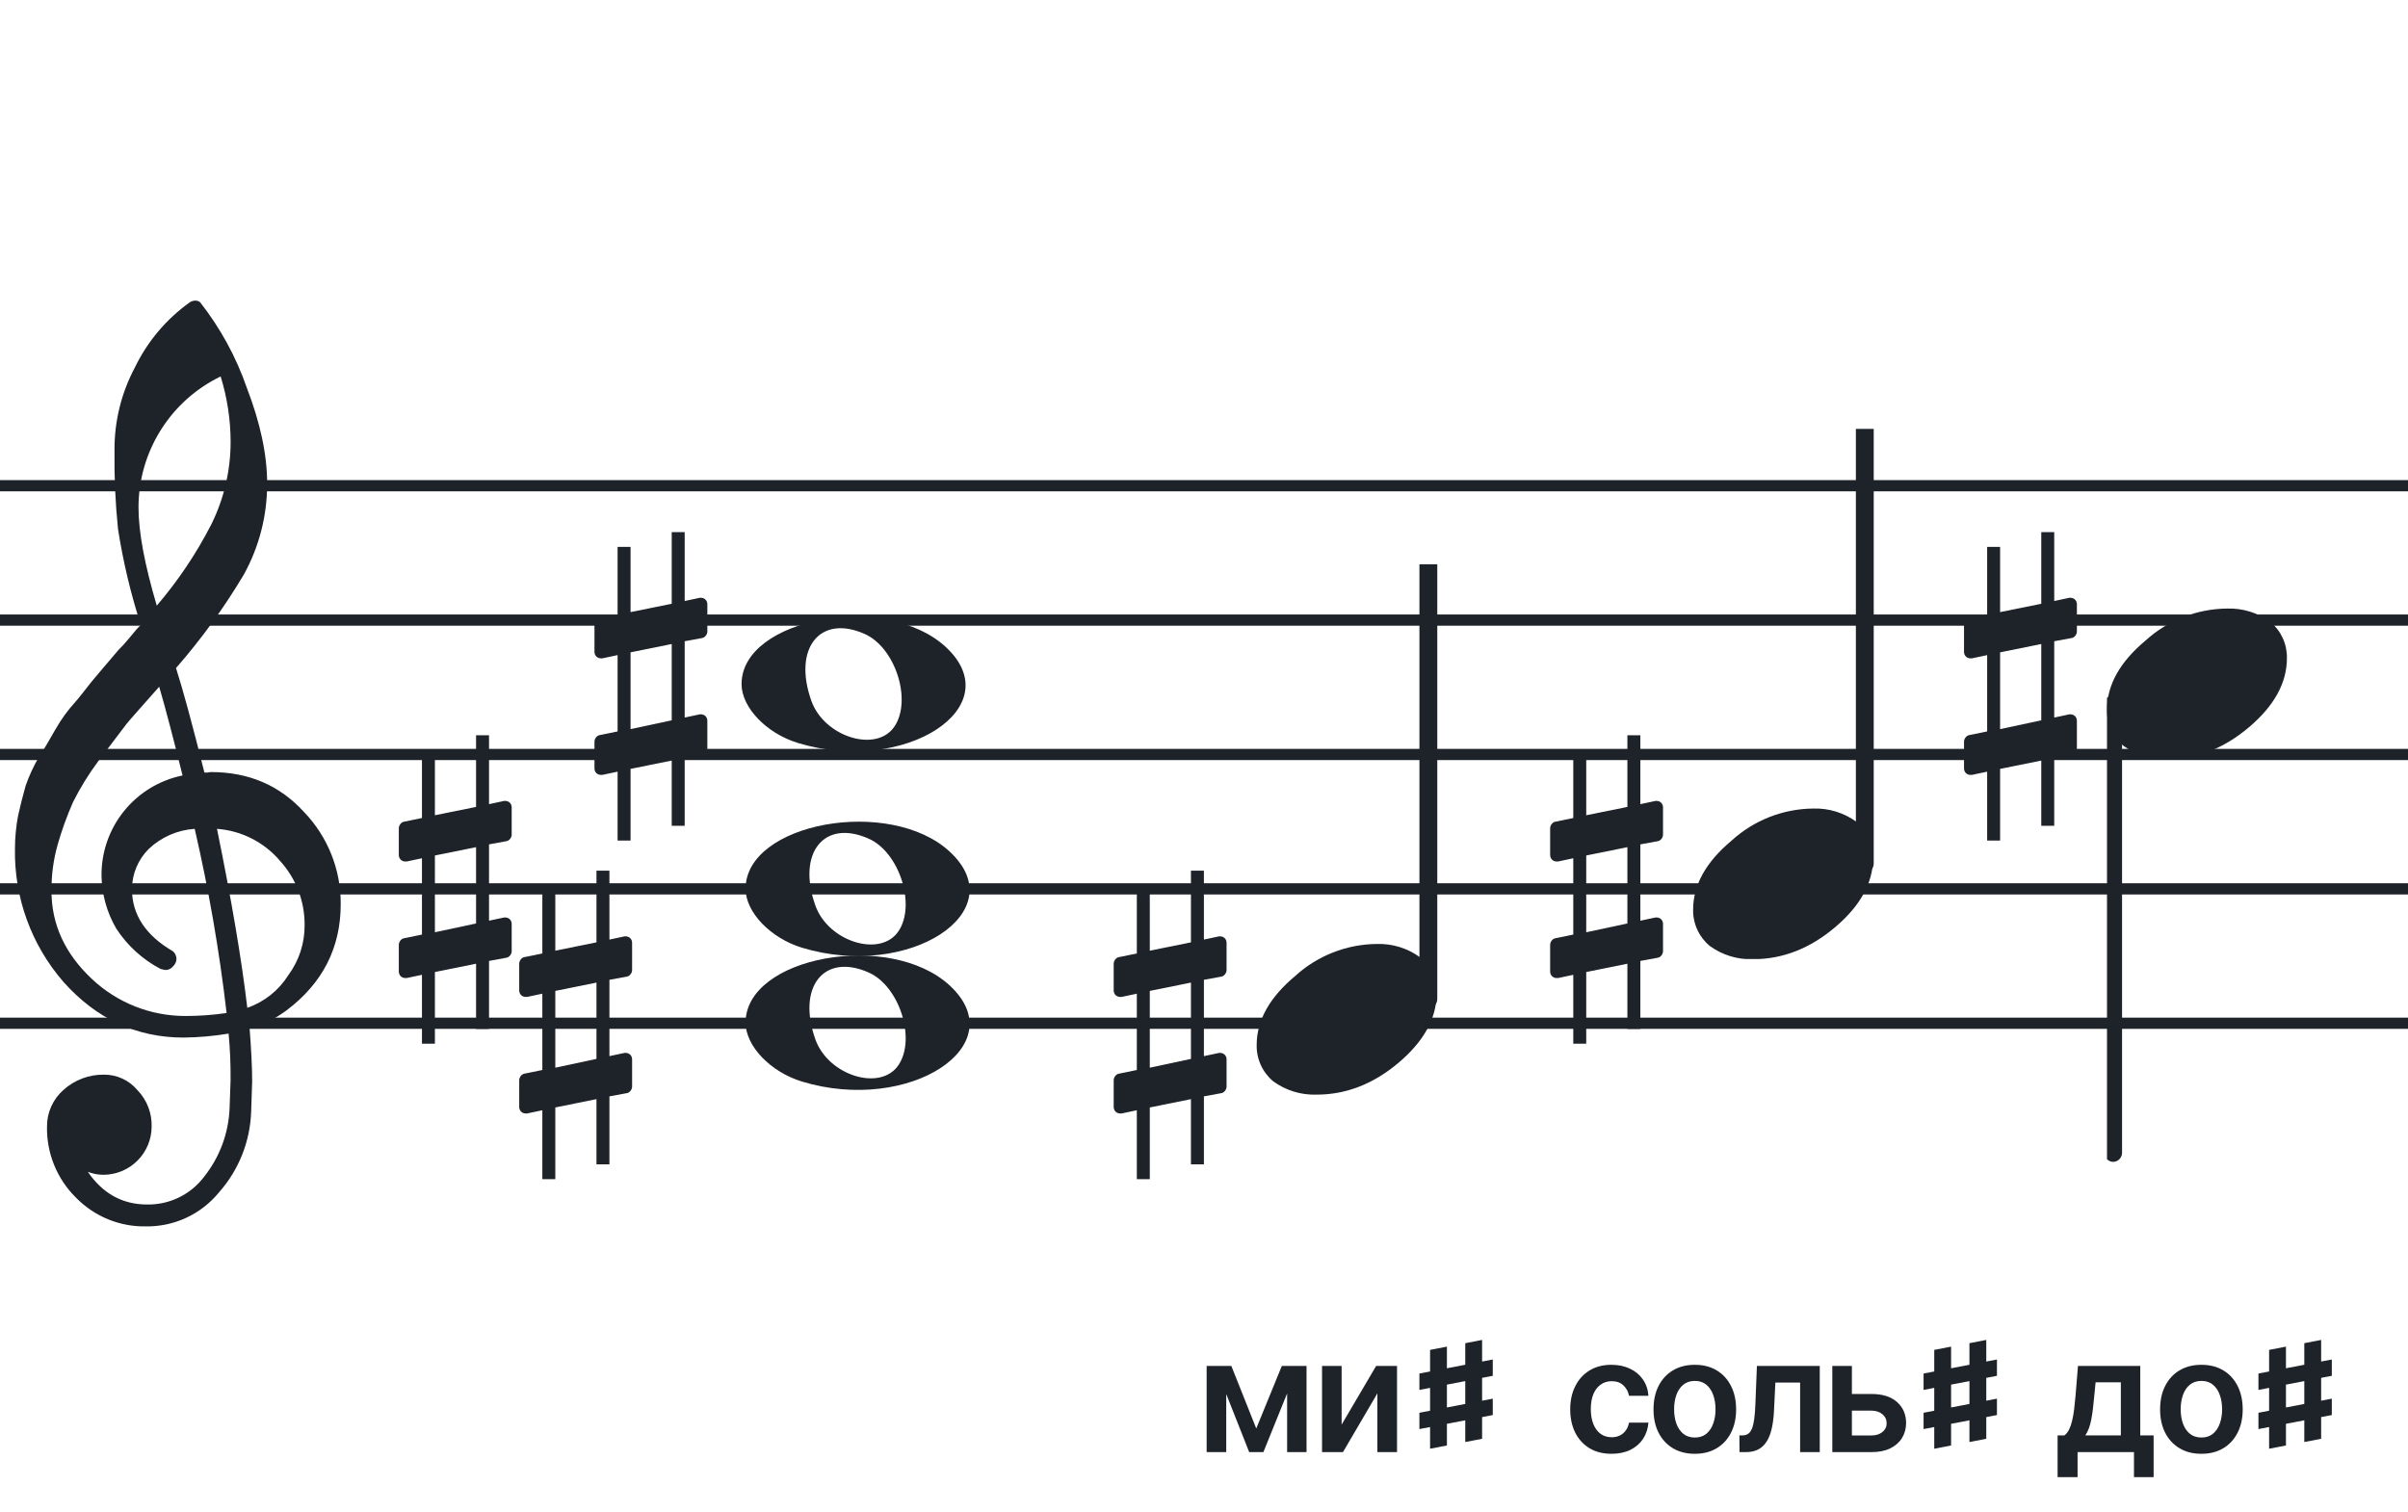 <svg width="320" height="201" viewBox="0 0 320 201" fill="none" xmlns="http://www.w3.org/2000/svg">
<path d="M192 135.255V136.744H128V135.255H192ZM192 118.883H128V117.395H192V118.883ZM192 101.022H128V99.534H192V101.022ZM192 83.162H128V81.674H192V83.162ZM192 65.302H128V63.813H192V65.302Z" fill="#1E2229"/>
<path d="M256 135.255V136.744H192V135.255H256ZM256 118.883H192V117.395H256V118.883ZM256 101.022H192V99.534H256V101.022ZM256 83.162H192V81.674H256V83.162ZM256 65.302H192V63.813H256V65.302Z" fill="#1E2229"/>
<path d="M320 135.255V136.744H256V135.255H320ZM320 118.883H256V117.395H320V118.883ZM320 101.022H256V99.534H320V101.022ZM320 83.162H256V81.674H320V83.162ZM320 65.302H256V63.813H320V65.302Z" fill="#1E2229"/>
<path d="M128 135.255V136.744H64V135.255H128ZM128 118.883H64V117.395H128V118.883ZM128 101.022H64V99.534H128V101.022ZM128 83.162H64V81.674H128V83.162ZM128 65.302H64V63.813H128V65.302Z" fill="#1E2229"/>
<path d="M64 135.255V136.744H0V135.255H64ZM64 118.883H0V117.395H64V118.883ZM64 101.022H0V99.534H64V101.022ZM64 83.162H0V81.674H64V83.162ZM64 65.302H0V63.813H64V65.302Z" fill="#1E2229"/>
<g clip-path="url(#clip0_1363_38431)">
<path d="M27.165 102.683H27.568C27.72 102.641 27.877 102.618 28.034 102.614C33.054 102.614 37.175 104.383 40.399 107.922C43.563 111.21 45.315 115.606 45.278 120.169C45.278 125.962 42.88 130.668 38.084 134.284C36.607 135.384 34.944 136.206 33.174 136.712C33.397 139.608 33.509 141.959 33.509 143.763C33.509 144.123 33.465 145.425 33.379 147.668C33.264 151.674 31.741 155.512 29.077 158.506C27.904 159.934 26.424 161.079 24.748 161.857C23.071 162.635 21.241 163.026 19.393 163C17.661 163.031 15.941 162.707 14.34 162.047C12.738 161.387 11.289 160.406 10.082 159.164C8.839 157.936 7.859 156.469 7.199 154.852C6.54 153.234 6.216 151.5 6.246 149.753C6.237 148.822 6.43 147.9 6.813 147.051C7.195 146.202 7.758 145.447 8.462 144.837C9.923 143.528 11.82 142.813 13.782 142.832C14.641 142.82 15.492 143.001 16.272 143.362C17.052 143.723 17.741 144.255 18.288 144.918C18.905 145.559 19.388 146.317 19.707 147.148C20.027 147.978 20.178 148.864 20.151 149.753C20.141 151.444 19.465 153.063 18.269 154.259C17.073 155.455 15.454 156.131 13.763 156.141C13.047 156.142 12.337 156.008 11.671 155.744C13.653 158.64 16.277 160.089 19.542 160.089C21.015 160.117 22.474 159.794 23.797 159.146C25.121 158.499 26.271 157.545 27.152 156.364C29.208 153.768 30.384 150.585 30.511 147.277C30.598 145.125 30.641 143.894 30.641 143.583C30.662 141.511 30.575 139.439 30.38 137.376C28.4 137.706 26.398 137.882 24.39 137.903C18.158 137.903 12.842 135.441 8.443 130.517C4.164 125.602 1.863 119.273 1.988 112.757C1.994 111.299 2.133 109.845 2.404 108.412C2.668 107.199 3.001 105.877 3.403 104.445C3.874 103.086 4.482 101.778 5.215 100.541C5.582 100.007 5.985 99.337 6.457 98.523C6.929 97.71 7.214 97.183 7.388 96.91C8.127 95.607 9.01 94.391 10.02 93.284C10.374 92.875 10.74 92.428 11.125 91.931C11.51 91.435 11.826 91.037 12.1 90.69C12.373 90.342 12.578 90.131 12.72 89.951C12.863 89.771 13.862 88.585 15.749 86.382C16.213 85.927 16.65 85.446 17.059 84.942C17.481 84.42 17.829 84.017 18.096 83.7C18.363 83.384 18.568 83.197 18.717 83.079C17.372 78.909 16.357 74.64 15.681 70.311C15.326 66.824 15.171 63.319 15.216 59.814C15.196 55.995 16.123 52.23 17.916 48.858C19.585 45.39 22.105 42.4 25.241 40.168C25.44 40.036 25.672 39.963 25.911 39.956C26.155 39.936 26.398 40.011 26.588 40.168C29.277 43.588 31.378 47.434 32.801 51.546C34.601 56.214 35.502 60.453 35.502 64.265C35.515 68.5 34.447 72.669 32.398 76.376C29.776 80.777 26.762 84.932 23.391 88.79C24.326 91.724 25.584 96.355 27.165 102.683ZM32.863 133.949C35.124 133.166 37.05 131.632 38.32 129.604C39.746 127.674 40.505 125.331 40.48 122.931C40.499 119.805 39.348 116.784 37.252 114.464C36.207 113.222 34.924 112.201 33.478 111.462C32.033 110.723 30.454 110.281 28.835 110.162C30.767 119.61 32.11 127.539 32.863 133.949ZM6.842 118.431C6.842 122.863 8.636 126.761 12.224 130.126C15.573 133.273 19.993 135.028 24.589 135.036C26.438 135.039 28.284 134.907 30.113 134.638C29.158 126.407 27.742 118.236 25.874 110.162C23.582 110.312 21.416 111.261 19.753 112.844C18.343 114.254 17.547 116.164 17.537 118.158C17.537 121.568 19.352 124.326 22.981 126.432C23.125 126.558 23.241 126.713 23.322 126.886C23.403 127.059 23.448 127.247 23.453 127.438C23.447 127.629 23.401 127.818 23.32 127.992C23.239 128.166 23.124 128.321 22.981 128.45C22.862 128.601 22.709 128.722 22.534 128.804C22.36 128.886 22.168 128.926 21.976 128.921C21.767 128.889 21.559 128.845 21.355 128.791C18.955 127.535 16.919 125.682 15.445 123.409C14.193 121.263 13.519 118.829 13.49 116.345C13.47 113.227 14.533 110.199 16.497 107.777C18.461 105.356 21.205 103.691 24.26 103.067C23.018 98.043 21.984 94.112 21.156 91.273C20.442 92.086 19.573 93.061 18.561 94.203C17.55 95.345 16.96 96.028 16.786 96.252C15.172 98.362 13.931 100.001 13.062 101.168C11.783 102.879 10.659 104.701 9.703 106.612C8.904 108.426 8.228 110.293 7.68 112.198C7.101 114.22 6.821 116.316 6.848 118.418L6.842 118.431ZM29.313 50.037C26.04 51.622 23.28 54.097 21.351 57.18C19.422 60.262 18.401 63.825 18.406 67.462C18.406 70.685 19.215 75.031 20.833 80.497C23.667 77.187 26.103 73.556 28.09 69.678C29.775 66.267 30.65 62.513 30.647 58.709C30.639 55.764 30.191 52.838 29.319 50.025L29.313 50.037Z" fill="#1E2229"/>
</g>
<path d="M106.596 143.756C102.396 142.484 99.081 139.028 99.081 135.919C99.081 127.119 118.293 123.637 126.226 130.998C134.806 138.959 120.804 148.059 106.596 143.756H106.596ZM119.41 141.546C121.748 138.036 119.513 131.083 115.465 129.268C109.519 126.603 105.875 131.145 108.351 138.133C110.064 142.967 117.032 145.117 119.41 141.546Z" fill="#1E2229"/>
<path d="M106.595 125.965C102.394 124.693 99.08 121.237 99.08 118.128C99.08 109.328 118.291 105.846 126.225 113.207C134.804 121.168 120.803 130.268 106.595 125.965H106.595ZM119.409 123.755C121.746 120.245 119.512 113.292 115.463 111.477C109.518 108.812 105.874 113.354 108.35 120.342C110.063 125.176 117.031 127.326 119.409 123.755Z" fill="#1E2229"/>
<path d="M106.061 98.756C101.861 97.484 98.546 94.028 98.546 90.919C98.546 82.119 117.757 78.637 125.691 85.998C134.27 93.959 120.269 103.058 106.061 98.756H106.061ZM118.875 96.545C121.212 93.036 118.977 86.083 114.929 84.268C108.984 81.603 105.34 86.144 107.816 93.133C109.529 97.966 116.497 100.116 118.875 96.545Z" fill="#1E2229"/>
<path d="M273.435 196.326V190.778H274.345C274.588 190.589 274.792 190.333 274.956 190.01C275.12 189.681 275.255 189.296 275.359 188.854C275.468 188.406 275.558 187.907 275.628 187.355C275.697 186.798 275.759 186.199 275.814 185.558L276.142 181.545H284.42V190.778H286.195V196.326H283.585V193H276.09V196.326H273.435ZM277.119 190.778H281.84V183.723H278.484L278.305 185.558C278.205 186.771 278.074 187.81 277.909 188.675C277.745 189.54 277.482 190.241 277.119 190.778ZM292.545 193.224C291.426 193.224 290.457 192.978 289.637 192.485C288.816 191.993 288.18 191.305 287.727 190.42C287.28 189.535 287.056 188.501 287.056 187.317C287.056 186.134 287.28 185.098 287.727 184.208C288.18 183.318 288.816 182.627 289.637 182.135C290.457 181.642 291.426 181.396 292.545 181.396C293.664 181.396 294.633 181.642 295.453 182.135C296.274 182.627 296.908 183.318 297.355 184.208C297.807 185.098 298.034 186.134 298.034 187.317C298.034 188.501 297.807 189.535 297.355 190.42C296.908 191.305 296.274 191.993 295.453 192.485C294.633 192.978 293.664 193.224 292.545 193.224ZM292.56 191.061C293.166 191.061 293.674 190.895 294.081 190.561C294.489 190.223 294.792 189.771 294.991 189.204C295.195 188.637 295.297 188.006 295.297 187.31C295.297 186.609 295.195 185.975 294.991 185.408C294.792 184.837 294.489 184.382 294.081 184.044C293.674 183.706 293.166 183.537 292.56 183.537C291.938 183.537 291.421 183.706 291.009 184.044C290.601 184.382 290.295 184.837 290.091 185.408C289.893 185.975 289.793 186.609 289.793 187.31C289.793 188.006 289.893 188.637 290.091 189.204C290.295 189.771 290.601 190.223 291.009 190.561C291.421 190.895 291.938 191.061 292.56 191.061Z" fill="#1E2229"/>
<path d="M300.125 184.734V182.555L309.875 180.691V182.859L300.125 184.734ZM300.125 189.938V187.77L309.875 185.895V188.074L300.125 189.938ZM301.543 192.551V179.414L303.781 178.98V192.117L301.543 192.551ZM306.219 191.66V178.523L308.457 178.09V191.227L306.219 191.66Z" fill="#1E2229"/>
<path d="M214.154 193.224C213.011 193.224 212.029 192.973 211.209 192.471C210.393 191.968 209.764 191.275 209.322 190.39C208.884 189.5 208.666 188.476 208.666 187.317C208.666 186.154 208.889 185.127 209.337 184.238C209.784 183.343 210.416 182.647 211.231 182.15C212.051 181.647 213.021 181.396 214.139 181.396C215.069 181.396 215.892 181.568 216.608 181.911C217.329 182.249 217.903 182.729 218.33 183.35C218.758 183.967 219.002 184.687 219.061 185.513H216.481C216.377 184.961 216.128 184.501 215.735 184.133C215.348 183.76 214.828 183.574 214.177 183.574C213.625 183.574 213.14 183.723 212.723 184.021C212.305 184.315 211.979 184.737 211.746 185.289C211.517 185.841 211.403 186.502 211.403 187.273C211.403 188.053 211.517 188.724 211.746 189.286C211.974 189.843 212.295 190.273 212.708 190.576C213.125 190.875 213.615 191.024 214.177 191.024C214.574 191.024 214.93 190.949 215.243 190.8C215.561 190.646 215.827 190.425 216.041 190.136C216.255 189.848 216.401 189.498 216.481 189.085H219.061C218.997 189.895 218.758 190.614 218.345 191.24C217.933 191.862 217.371 192.349 216.66 192.702C215.949 193.05 215.114 193.224 214.154 193.224ZM225.224 193.224C224.106 193.224 223.136 192.978 222.316 192.485C221.496 191.993 220.859 191.305 220.407 190.42C219.96 189.535 219.736 188.501 219.736 187.317C219.736 186.134 219.96 185.098 220.407 184.208C220.859 183.318 221.496 182.627 222.316 182.135C223.136 181.642 224.106 181.396 225.224 181.396C226.343 181.396 227.313 181.642 228.133 182.135C228.953 182.627 229.587 183.318 230.034 184.208C230.487 185.098 230.713 186.134 230.713 187.317C230.713 188.501 230.487 189.535 230.034 190.42C229.587 191.305 228.953 191.993 228.133 192.485C227.313 192.978 226.343 193.224 225.224 193.224ZM225.239 191.061C225.846 191.061 226.353 190.895 226.761 190.561C227.168 190.223 227.472 189.771 227.67 189.204C227.874 188.637 227.976 188.006 227.976 187.31C227.976 186.609 227.874 185.975 227.67 185.408C227.472 184.837 227.168 184.382 226.761 184.044C226.353 183.706 225.846 183.537 225.239 183.537C224.618 183.537 224.101 183.706 223.688 184.044C223.281 184.382 222.975 184.837 222.771 185.408C222.572 185.975 222.473 186.609 222.473 187.31C222.473 188.006 222.572 188.637 222.771 189.204C222.975 189.771 223.281 190.223 223.688 190.561C224.101 190.895 224.618 191.061 225.239 191.061ZM231.164 193L231.149 190.778H231.544C231.842 190.778 232.094 190.711 232.297 190.576C232.501 190.442 232.67 190.218 232.805 189.905C232.939 189.587 233.043 189.159 233.118 188.623C233.192 188.086 233.244 187.417 233.274 186.616L233.476 181.545H241.828V193H239.218V183.76H235.929L235.75 187.452C235.705 188.406 235.599 189.234 235.43 189.935C235.265 190.631 235.032 191.205 234.729 191.658C234.43 192.11 234.055 192.448 233.602 192.672C233.15 192.891 232.616 193 231.999 193H231.164ZM245.323 185.274H248.701C250.163 185.274 251.294 185.63 252.095 186.341C252.895 187.051 253.298 187.984 253.303 189.137C253.298 189.888 253.114 190.554 252.751 191.136C252.393 191.717 251.871 192.175 251.185 192.508C250.504 192.836 249.676 193 248.701 193H243.496V181.545H246.099V190.785H248.701C249.288 190.785 249.77 190.636 250.148 190.338C250.526 190.034 250.715 189.647 250.715 189.174C250.715 188.677 250.526 188.272 250.148 187.959C249.77 187.646 249.288 187.489 248.701 187.489H245.323V185.274Z" fill="#1E2229"/>
<path d="M255.625 184.734V182.555L265.375 180.691V182.859L255.625 184.734ZM255.625 189.938V187.77L265.375 185.895V188.074L255.625 189.938ZM257.043 192.551V179.414L259.281 178.98V192.117L257.043 192.551ZM261.719 191.66V178.523L263.957 178.09V191.227L261.719 191.66Z" fill="#1E2229"/>
<path d="M166.944 189.86L170.345 181.545H172.523L167.892 193H166.005L161.478 181.545H163.633L166.944 189.86ZM162.955 181.545V193H160.352V181.545H162.955ZM171.046 193V181.545H173.626V193H171.046ZM178.289 189.346L182.876 181.545H185.65V193H183.04V185.192L178.468 193H175.687V181.545H178.289V189.346Z" fill="#1E2229"/>
<path d="M188.625 184.734V182.555L198.375 180.691V182.859L188.625 184.734ZM188.625 189.938V187.77L198.375 185.895V188.074L188.625 189.938ZM190.043 192.551V179.414L192.281 178.98V192.117L190.043 192.551ZM194.719 191.66V178.523L196.957 178.09V191.227L194.719 191.66Z" fill="#1E2229"/>
<g clip-path="url(#clip1_1363_38431)">
<path fill-rule="evenodd" clip-rule="evenodd" d="M281.227 92.495C281.458 92.586 281.656 92.751 281.794 92.967C281.933 93.183 282.005 93.44 282 93.701V153.149C282.007 153.377 281.953 153.602 281.845 153.799C281.738 153.997 281.58 154.158 281.391 154.265C281.209 154.37 281.005 154.423 280.798 154.419C280.592 154.415 280.389 154.353 280.212 154.241C280.034 154.128 279.887 153.968 279.785 153.777C279.682 153.585 279.629 153.369 279.629 153.149V93.667C279.632 93.465 279.681 93.266 279.77 93.088C279.86 92.91 279.988 92.757 280.145 92.643C280.301 92.528 280.481 92.455 280.669 92.429C280.857 92.403 281.049 92.426 281.227 92.495Z" fill="#1E2229"/>
<path d="M295.963 80.882C298.021 80.816 300.043 81.438 301.707 82.65C302.412 83.239 302.976 83.978 303.357 84.814C303.738 85.649 303.926 86.56 303.908 87.478C303.908 90.749 302.231 93.805 298.878 96.648C295.524 99.491 291.88 100.91 287.945 100.906C285.887 100.973 283.865 100.35 282.201 99.137C281.496 98.549 280.932 97.81 280.551 96.974C280.17 96.138 279.981 95.228 280 94.31C280 91.048 281.705 87.991 285.116 85.139C288.084 82.434 291.947 80.918 295.963 80.882Z" fill="#1E2229"/>
</g>
<g clip-path="url(#clip2_1363_38431)">
<path fill-rule="evenodd" clip-rule="evenodd" d="M248.227 54.077C248.458 54.168 248.656 54.333 248.794 54.549C248.933 54.765 249.005 55.022 249 55.283V114.731C249.007 114.959 248.953 115.184 248.845 115.381C248.738 115.579 248.58 115.74 248.391 115.847C248.209 115.952 248.005 116.005 247.798 116.001C247.592 115.997 247.389 115.935 247.212 115.823C247.034 115.71 246.887 115.55 246.785 115.359C246.682 115.167 246.629 114.951 246.629 114.731V55.249C246.632 55.047 246.681 54.848 246.77 54.67C246.86 54.492 246.988 54.339 247.145 54.225C247.301 54.11 247.481 54.037 247.669 54.011C247.857 53.986 248.049 54.008 248.227 54.077Z" fill="#1E2229"/>
<path d="M240.963 107.463C243.021 107.397 245.043 108.019 246.707 109.231C247.412 109.82 247.976 110.559 248.357 111.395C248.738 112.23 248.926 113.141 248.908 114.059C248.908 117.33 247.231 120.386 243.878 123.229C240.524 126.072 236.88 127.491 232.945 127.487C230.887 127.554 228.865 126.931 227.201 125.718C226.496 125.13 225.932 124.391 225.551 123.555C225.17 122.72 224.981 121.809 225 120.891C225 117.629 226.705 114.572 230.116 111.72C233.084 109.015 236.947 107.499 240.963 107.463Z" fill="#1E2229"/>
</g>
<g clip-path="url(#clip3_1363_38431)">
<path fill-rule="evenodd" clip-rule="evenodd" d="M190.227 72.077C190.458 72.168 190.656 72.333 190.794 72.549C190.933 72.765 191.005 73.022 191 73.284V132.731C191.007 132.959 190.953 133.184 190.845 133.381C190.738 133.579 190.58 133.74 190.391 133.847C190.209 133.952 190.005 134.005 189.798 134.001C189.592 133.997 189.389 133.935 189.212 133.823C189.034 133.71 188.887 133.55 188.785 133.359C188.682 133.167 188.629 132.951 188.629 132.731V73.249C188.632 73.047 188.681 72.848 188.77 72.67C188.86 72.492 188.988 72.339 189.145 72.225C189.301 72.11 189.481 72.037 189.669 72.011C189.857 71.986 190.049 72.008 190.227 72.077Z" fill="#1E2229"/>
<path d="M182.963 125.463C185.021 125.397 187.043 126.019 188.707 127.231C189.412 127.82 189.976 128.559 190.357 129.395C190.738 130.23 190.926 131.141 190.908 132.059C190.908 135.33 189.231 138.386 185.878 141.229C182.524 144.072 178.88 145.491 174.945 145.487C172.887 145.554 170.865 144.931 169.201 143.718C168.496 143.13 167.932 142.391 167.551 141.555C167.17 140.72 166.981 139.809 167 138.891C167 135.629 168.705 132.572 172.116 129.72C175.084 127.015 178.947 125.499 182.963 125.463Z" fill="#1E2229"/>
</g>
<path d="M275.322 84.797C275.691 84.736 275.999 84.305 275.999 83.937V80.31C275.999 79.818 275.63 79.449 275.138 79.449H275.015L272.987 79.88V70.721H271.265V80.248L265.795 81.355V72.688H264.073V81.724L261.676 82.216C261.307 82.277 261 82.707 261 83.076V83.199V86.764V86.641C261 87.133 261.369 87.502 261.861 87.502H262.045L264.073 87.072V97.214L261.676 97.706C261.307 97.767 261 98.198 261 98.566V102.131C261 102.623 261.369 102.992 261.861 102.992H262.045L264.073 102.562V111.721H265.795V102.193L271.265 101.087V109.754H272.987V100.718L275.322 100.287C275.691 100.226 275.999 99.796 275.999 99.427V95.8C275.999 95.308 275.63 94.94 275.138 94.94H275.015L272.987 95.37V85.228L275.322 84.797ZM265.795 96.907V86.703L271.265 85.596V95.739L265.795 96.907Z" fill="#1E2229"/>
<path d="M83.322 129.796C83.691 129.735 83.999 129.304 83.999 128.936V125.309C83.999 124.817 83.63 124.448 83.138 124.448H83.015L80.987 124.879V115.72H79.265V125.247L73.795 126.354V117.687H72.073V126.723L69.676 127.214C69.307 127.276 69 127.706 69 128.075V128.198V131.763V131.64C69 132.132 69.369 132.501 69.861 132.501H70.045L72.073 132.071V142.213L69.676 142.705C69.307 142.766 69 143.196 69 143.565V147.131C69 147.622 69.369 147.991 69.861 147.991H70.045L72.073 147.561V156.72H73.795V147.192L79.265 146.086V154.753H80.987V145.717L83.322 145.286C83.691 145.225 83.999 144.795 83.999 144.426V140.799C83.999 140.307 83.63 139.939 83.138 139.939H83.015L80.987 140.369V130.226L83.322 129.796ZM73.795 141.906V131.702L79.265 130.595V140.738L73.795 141.906Z" fill="#1E2229"/>
<path d="M162.322 129.797C162.691 129.736 162.999 129.305 162.999 128.937V125.31C162.999 124.818 162.63 124.449 162.138 124.449H162.015L159.987 124.88V115.721H158.265V125.248L152.795 126.355V117.688H151.073V126.724L148.676 127.215C148.307 127.277 148 127.707 148 128.076V128.199V131.764V131.641C148 132.133 148.369 132.502 148.861 132.502H149.045L151.073 132.072V142.214L148.676 142.706C148.307 142.767 148 143.197 148 143.566V147.131C148 147.623 148.369 147.992 148.861 147.992H149.045L151.073 147.562V156.721H152.795V147.193L158.265 146.087V154.754H159.987V145.718L162.322 145.287C162.691 145.226 162.999 144.796 162.999 144.427V140.8C162.999 140.308 162.63 139.94 162.138 139.94H162.015L159.987 140.37V130.227L162.322 129.797ZM152.795 141.907V131.703L158.265 130.596V140.739L152.795 141.907Z" fill="#1E2229"/>
<path d="M67.322 111.796C67.691 111.735 67.999 111.304 67.999 110.936V107.309C67.999 106.817 67.63 106.448 67.138 106.448H67.015L64.987 106.879V97.72H63.265V107.247L57.795 108.354V99.687H56.074V108.723L53.676 109.214C53.307 109.276 53 109.706 53 110.075V110.198V113.763V113.64C53 114.132 53.369 114.501 53.861 114.501H54.045L56.074 114.071V124.213L53.676 124.705C53.307 124.766 53 125.196 53 125.565V129.131C53 129.622 53.369 129.991 53.861 129.991H54.045L56.074 129.561V138.72H57.795V129.192L63.265 128.086V136.753H64.987V127.717L67.322 127.286C67.691 127.225 67.999 126.795 67.999 126.426V122.799C67.999 122.307 67.63 121.939 67.138 121.939H67.015L64.987 122.369V112.226L67.322 111.796ZM57.795 123.906V113.702L63.265 112.595V122.738L57.795 123.906Z" fill="#1E2229"/>
<path d="M220.322 111.797C220.691 111.736 220.999 111.305 220.999 110.937V107.31C220.999 106.818 220.63 106.449 220.138 106.449H220.015L217.987 106.88V97.721H216.265V107.248L210.795 108.355V99.688H209.073V108.724L206.676 109.215C206.307 109.277 206 109.707 206 110.076V110.199V113.764V113.641C206 114.133 206.369 114.502 206.861 114.502H207.045L209.073 114.072V124.214L206.676 124.706C206.307 124.767 206 125.197 206 125.566V129.131C206 129.623 206.369 129.992 206.861 129.992H207.045L209.073 129.562V138.721H210.795V129.193L216.265 128.087V136.754H217.987V127.718L220.322 127.287C220.691 127.226 220.999 126.796 220.999 126.427V122.8C220.999 122.308 220.63 121.94 220.138 121.94H220.015L217.987 122.37V112.227L220.322 111.797ZM210.795 123.907V113.703L216.265 112.596V122.739L210.795 123.907Z" fill="#1E2229"/>
<path d="M93.322 84.796C93.691 84.735 93.999 84.304 93.999 83.936V80.309C93.999 79.817 93.63 79.448 93.138 79.448H93.015L90.987 79.879V70.72H89.265V80.248L83.795 81.354V72.687H82.073V81.723L79.676 82.215C79.307 82.276 79 82.706 79 83.075V83.198V86.763V86.64C79 87.132 79.369 87.501 79.861 87.501H80.045L82.073 87.071V97.213L79.676 97.705C79.307 97.766 79 98.197 79 98.565V102.131C79 102.622 79.369 102.991 79.861 102.991H80.045L82.073 102.561V111.72H83.795V102.192L89.265 101.086V109.753H90.987V100.717L93.322 100.286C93.691 100.225 93.999 99.795 93.999 99.426V95.799C93.999 95.307 93.63 94.939 93.138 94.939H93.015L90.987 95.369V85.227L93.322 84.796ZM83.795 96.906V86.702L89.265 85.595V95.738L83.795 96.906Z" fill="#1E2229"/>
<defs>
<clipPath id="clip0_1363_38431">
<rect width="43.247" height="123" fill="white" transform="translate(2 40)"/>
</clipPath>
<clipPath id="clip1_1363_38431">
<rect width="24" height="125.46" fill="white" transform="translate(280 30.419)"/>
</clipPath>
<clipPath id="clip2_1363_38431">
<rect width="24" height="70.461" fill="white" transform="translate(225 57)"/>
</clipPath>
<clipPath id="clip3_1363_38431">
<rect width="24" height="70.461" fill="white" transform="translate(167 75)"/>
</clipPath>
</defs>
</svg>
